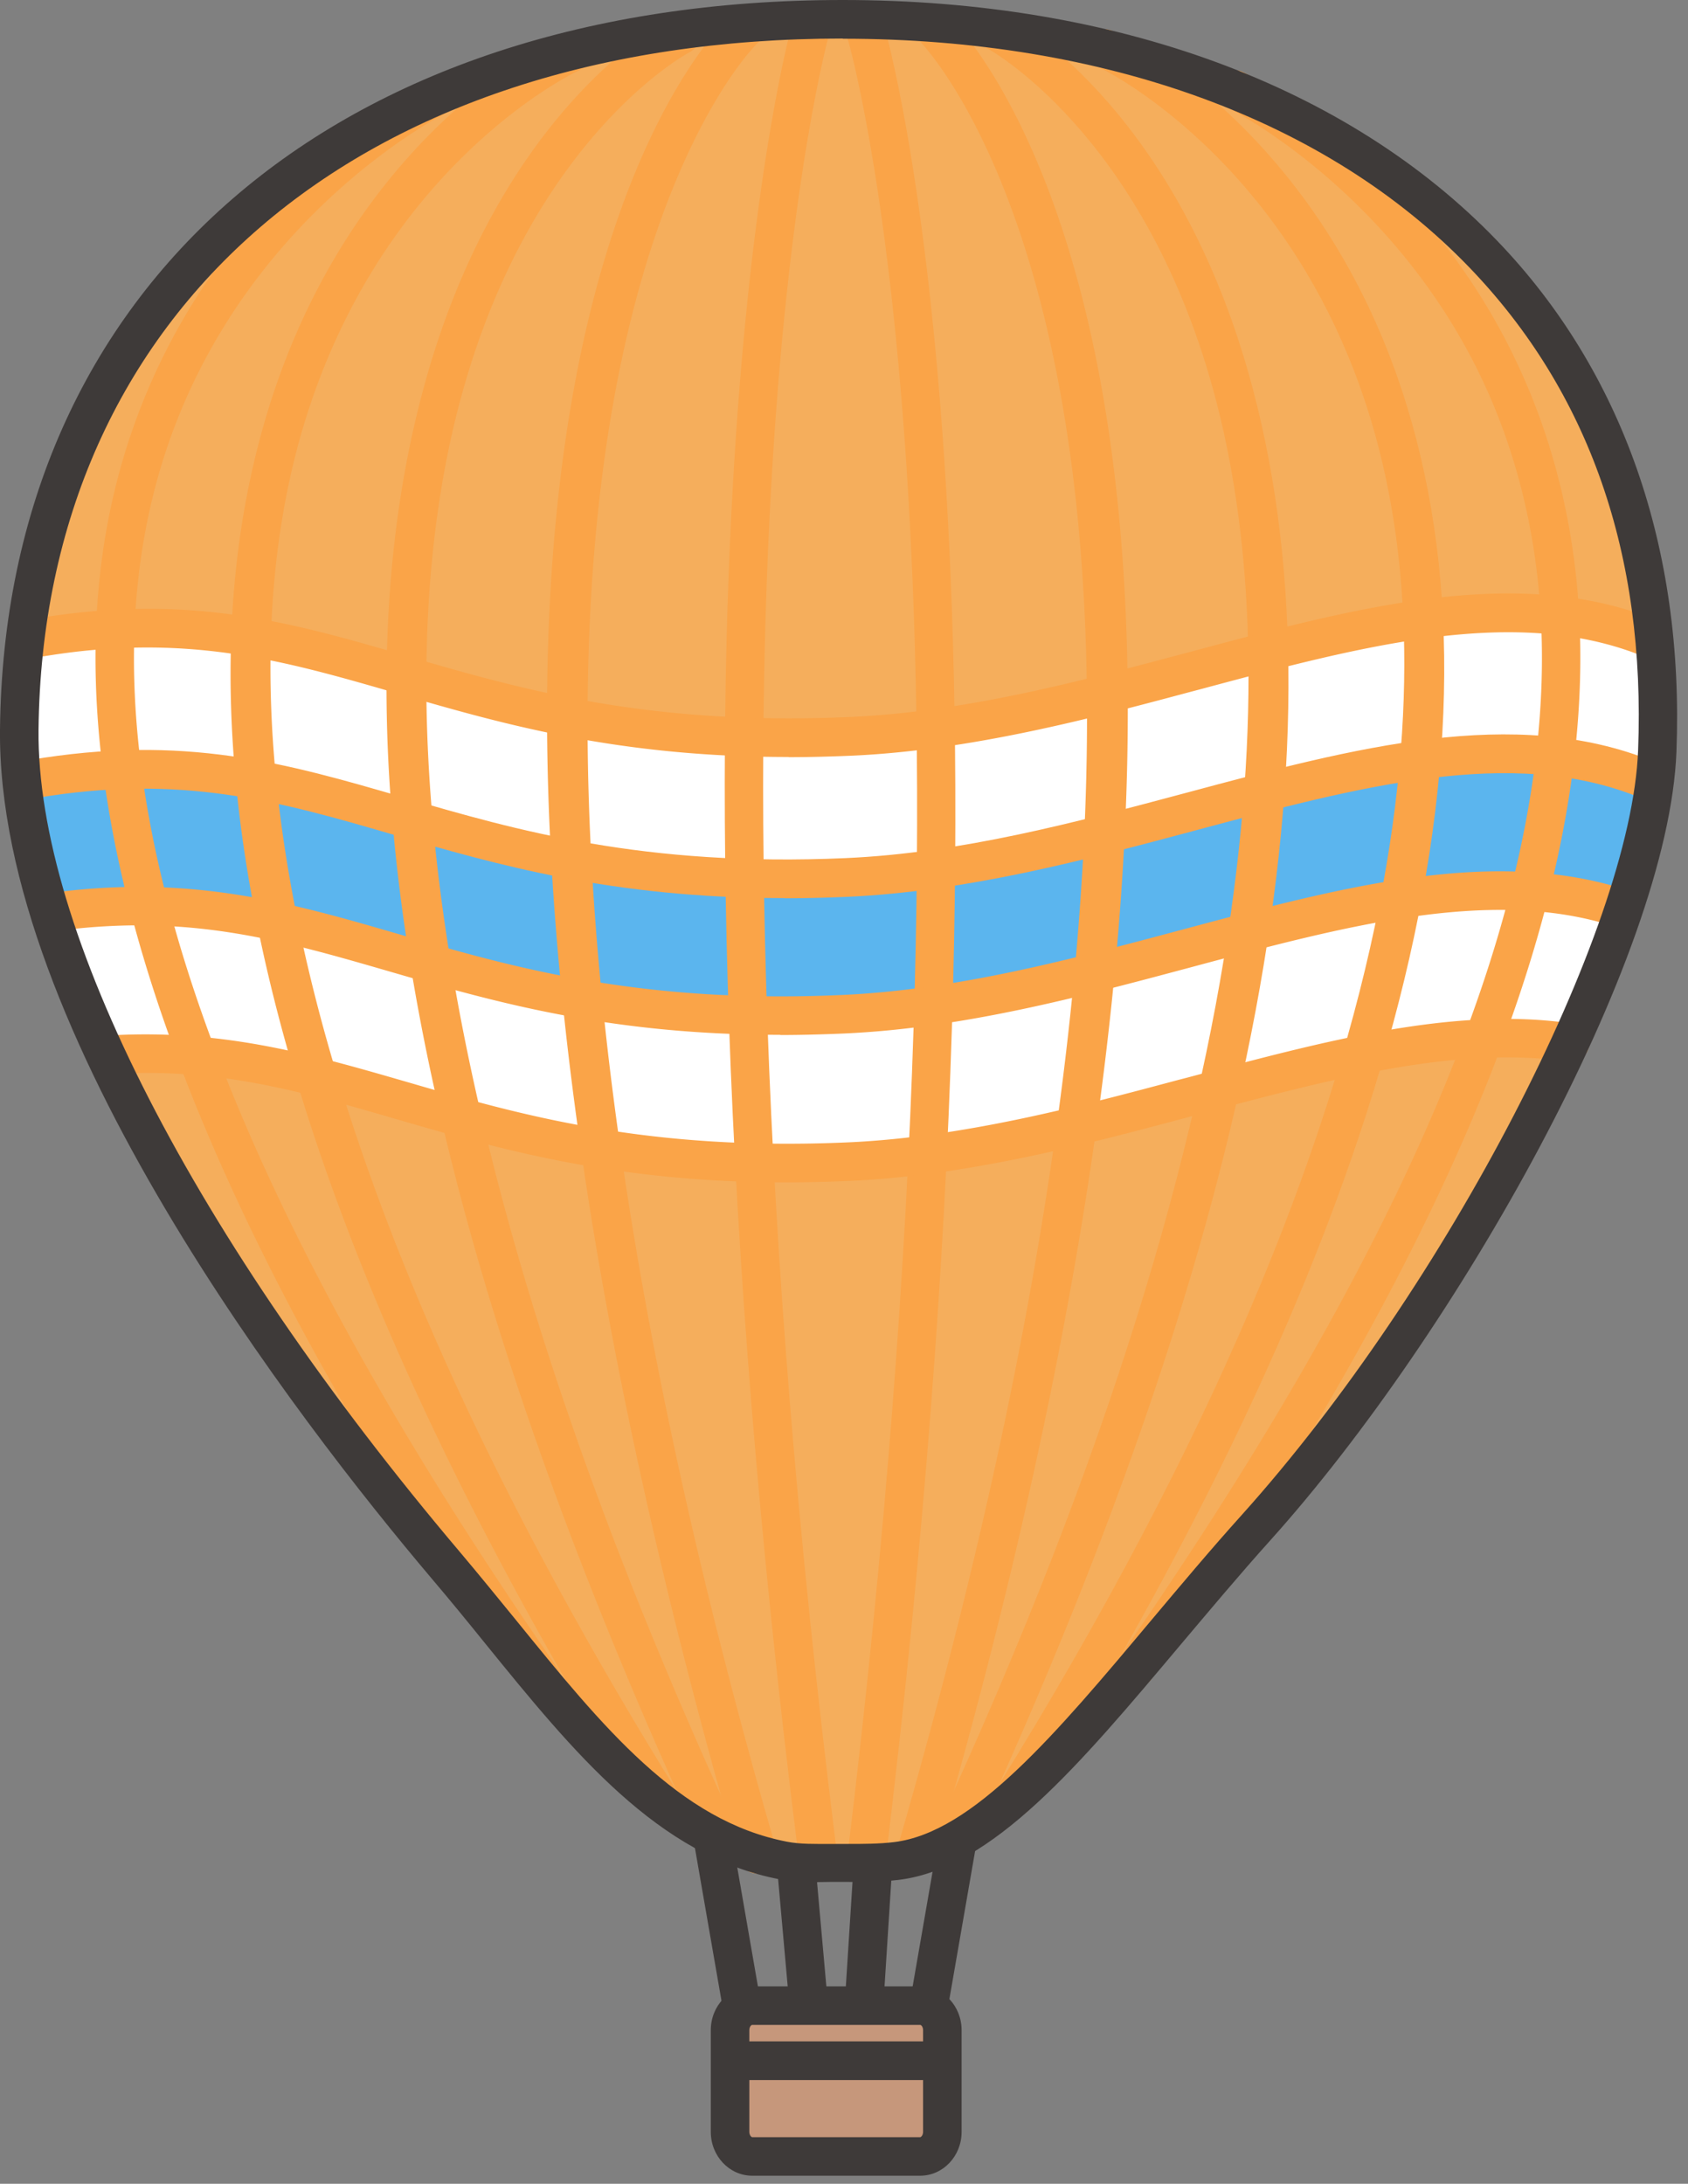 <svg width="92" height="119" viewBox="0 0 92 119" fill="none" xmlns="http://www.w3.org/2000/svg"><rect x="0" y="0" width="92" height="119" fill="#808080" stroke="none"/><g clip-path="url(#clip0_23175_7298)"><path fill-rule="evenodd" clip-rule="evenodd" d="M5.69 21.64C11.83 13.23 16.67 8.2 24.84 4.85 29.82 2.8 36.37.76 44.24.76c20.79 0 33.11 5.97 42.22 20.73 9.64 15.6-.31 34.57-.31 34.57s-11.17 20.81-23.6 34.25c-5.8 6.28-10.33 11.19-16.95 11.19-7.79 0-14.5-7.01-21.08-15.19C13.54 72.66 4.68 54.92 4.68 54.92s-8.89-19.74.99-33.27l.02-.01z" fill="#F5AE5C"/><path fill-rule="evenodd" clip-rule="evenodd" d="M1.18 42.88s3.69-2.38 11.94-2.15c6.9.19 17.41 2.99 27.53 3.05 13.08.08 29.44-3.85 39.41-3.98 6.96-.09 10.01 3.61 10.01 3.61l-1.74 6.46s-22.67 7.6-44.09 7.58c-21.42-.03-41.6-7.69-41.6-7.69l-1.47-6.87.01-.01z" fill="#5BB5EE"/><path fill-rule="evenodd" clip-rule="evenodd" d="M1.4 34.47s6.1-1.2 12.58.16c7.21 1.51 15.42 5.59 27.08 5.63 12.23.04 26.54-5.38 36.31-6.89 7.92-1.22 12.62 1.41 12.62 1.41v7.81s-6.43-2.08-14.06-.82c-8.89 1.47-19.91 6.31-31.84 6.31s-22.56-4.17-30.62-5.64c-6.83-1.25-12.11.15-12.11.15l.03-8.13.01.01zm1.53 14.75s4.79-.55 11.99 1.03c6.97 1.53 16.18 5.18 26.7 5.26 11.71.09 25.53-4.81 34.84-6.36 7.69-1.29 12.02.71 12.02.71l-2.9 7.23s-3.83-.96-11.71.67c-7.8 1.62-19.59 5.84-29.51 5.89-9.89.05-19.35-3.02-26.48-4.56-7.24-1.57-12.07-1.61-12.07-1.61l-2.89-8.26h.01z" fill="#fff"/><path fill-rule="evenodd" clip-rule="evenodd" d="M41 109.29h9.15c.67 0 1.21.6 1.21 1.34v5.54c0 .74-.54 1.34-1.21 1.34H41c-.67 0-1.21-.6-1.21-1.34v-5.54c0-.74.54-1.34 1.21-1.34z" fill="#C6977B"/><path d="M50.15 118.56H41c-1.25 0-2.26-1.07-2.26-2.39v-5.54c0-1.32 1.01-2.39 2.26-2.39h9.15c1.25 0 2.26 1.07 2.26 2.39v5.54c0 1.32-1.01 2.39-2.26 2.39zM41 110.34c-.06 0-.16.11-.16.29v5.54c0 .18.11.29.16.29h9.15c.05 0 .16-.11.16-.29v-5.54c0-.18-.1-.29-.16-.29H41z" fill="#3E3A39"/><path d="M50.75 113.35H40.53c-.58 0-1.05-.48-1.05-1.06 0-.58.47-1.05 1.05-1.05h10.22c.58 0 1.05.48 1.05 1.06 0 .58-.47 1.05-1.05 1.05zM40.37 110c-.5 0-.94-.36-1.03-.87l-1.51-8.69c-.1-.57.28-1.12.85-1.21.57-.1 1.12.28 1.21.85l1.51 8.69c.1.57-.28 1.12-.85 1.21-.06.01-.12.02-.18.02zm10.31 0c-.06 0-.12 0-.18-.02-.57-.1-.95-.64-.85-1.21l1.51-8.69c.1-.57.64-.96 1.21-.85.57.1.95.64.85 1.21l-1.51 8.69c-.09.51-.53.87-1.03.87zm-6.69-.59c-.54 0-1-.41-1.04-.96l-.54-6.04c-.05-.58.37-1.09.95-1.14.58-.04 1.09.38 1.14.95l.54 6.04c.05.58-.37 1.09-.95 1.14H44l-.01.01zm3.13.43h-.07c-.58-.04-1.02-.54-.98-1.12l.43-6.74c.04-.58.55-1.03 1.12-.98.58.04 1.02.54.98 1.12l-.43 6.74c-.04.56-.5.98-1.05.98z" fill="#3E3A39"/><path d="M44.54 101.9c-.52 0-.97-.39-1.04-.92-8.79-69.98-.36-99.6-.27-99.89.16-.56.75-.88 1.3-.71.56.16.87.75.71 1.3-.09.29-8.38 29.58.34 99.03.07.58-.34 1.1-.91 1.17h-.13v.02zm2.71.3h-.13c-.58-.07-.99-.59-.92-1.17 8.49-69.99.06-98.75-.03-99.03-.17-.55.14-1.14.7-1.31.56-.17 1.14.14 1.31.7.09.29 8.64 29.48.1 99.9-.06.53-.52.92-1.04.92l.01-.01z" fill="#FAA448"/><path d="M49.98 101.83a1.048 1.048 0 01-1.01-1.34C71.35 23.2 50.23 2.33 50.02 2.13c-.42-.39-.45-1.06-.05-1.48.39-.42 1.05-.45 1.48-.06.92.85 22.36 21.68-.45 100.49-.13.46-.55.76-1.01.76l-.01-.01z" fill="#FAA448"/><path d="M52.09 100.93c-.15 0-.3-.03-.44-.1-.53-.24-.76-.87-.51-1.39C70.07 58.42 69.72 34.23 66.1 21.16 62.21 7.14 53.81 2.63 53.73 2.59c-.51-.27-.72-.9-.45-1.41.27-.51.9-.72 1.41-.45.37.19 9.19 4.86 13.37 19.65 5.52 19.52.47 46.41-15.01 79.95-.18.38-.56.61-.95.61l-.01-.01z" fill="#FAA448"/><path d="M55.25 99c-.19 0-.38-.05-.55-.16-.49-.31-.64-.95-.34-1.45 23.83-38.42 24.22-61.74 20.35-74.53C70.39 8.58 59.87 3.64 59.77 3.6c-.53-.24-.76-.86-.52-1.39.24-.53.86-.76 1.39-.52.46.21 11.44 5.32 16.06 20.5 5.85 19.22-1.06 44.9-20.55 76.32-.2.32-.54.5-.89.5l-.01-.01z" fill="#FAA448"/><path d="M61.89 91.94c-.21 0-.41-.06-.6-.19-.48-.33-.6-.99-.26-1.46 20-28.83 26.71-49.88 21.11-66.26-4.36-12.78-15.2-18.16-15.31-18.21-.52-.25-.74-.88-.49-1.4.25-.52.88-.74 1.4-.49.48.23 11.73 5.79 16.39 19.43 5.82 17.06-.97 38.71-21.38 68.14-.2.29-.53.45-.86.45v-.01zM41.3 102.1c-.46 0-.88-.3-1.01-.76C17.47 22.53 38.91 1.7 39.83.85c.43-.39 1.09-.36 1.48.06.39.43.36 1.09-.06 1.48-.27.26-21.3 21.18 1.05 98.36a1.048 1.048 0 01-1.01 1.34l.01.01z" fill="#FAA448"/><path d="M39.19 101.19c-.4 0-.78-.23-.95-.61-15.48-33.53-20.53-60.43-15.01-79.95C27.41 5.85 36.23 1.18 36.6.99a1.05 1.05 0 01.96 1.87c-.12.06-8.49 4.58-12.37 18.57-3.63 13.07-3.98 37.26 14.96 78.28a1.05 1.05 0 01-.95 1.49l-.01-.01z" fill="#FAA448"/><path d="M36.03 99.26c-.35 0-.69-.18-.89-.5-19.5-31.41-26.41-57.09-20.56-76.31C19.2 7.27 30.18 2.16 30.64 1.95c.53-.24 1.15 0 1.39.52.24.53 0 1.15-.52 1.39-.11.05-10.62 4.99-14.94 19.26-3.87 12.8-3.49 36.12 20.35 74.54a1.055 1.055 0 01-.89 1.61v-.01z" fill="#FAA448"/><path d="M29.52 92.57c-.33 0-.66-.16-.86-.45C8.42 62.93 1.38 40.52 7.15 23.62 11.8 9.98 23.06 4.42 23.54 4.19c.52-.25 1.15-.03 1.4.49s.03 1.15-.49 1.4c-.11.05-10.95 5.43-15.31 18.21-5.54 16.23 1.41 38.02 21.25 66.62a1.053 1.053 0 01-.86 1.65l-.01.01z" fill="#FAA448"/><path d="M42.75 48.94c-9.42 0-15.7-1.83-21.32-3.46-6.18-1.8-11.51-3.34-19.49-1.99-.57.1-1.11-.29-1.21-.86-.1-.57.29-1.11.86-1.21 8.46-1.44 14.01.17 20.43 2.04 6.11 1.78 13.04 3.79 24.07 3.3 6.32-.28 12.54-1.95 18.57-3.56 9.18-2.46 17.86-4.78 25.43-1.72.54.22.8.83.58 1.37-.22.54-.83.8-1.37.58-6.92-2.79-15.26-.56-24.1 1.81-6.13 1.64-12.47 3.33-19.01 3.63-1.19.05-2.33.08-3.43.08l-.01-.01z" fill="#FAA448"/><path d="M42.52 56.39c-9.42 0-15.7-1.83-21.32-3.46-5.76-1.67-10.74-3.12-17.8-2.24a1.048 1.048 0 01-.26-2.08c7.5-.94 12.91.64 18.65 2.31 6.11 1.78 13.04 3.79 24.07 3.3 6.32-.28 12.54-1.95 18.57-3.56 8.58-2.3 16.69-4.46 23.89-2.27.55.17.87.76.7 1.31-.17.55-.76.87-1.31.7-6.62-2.02-14.45.07-22.73 2.29-6.13 1.64-12.47 3.34-19.02 3.63-1.19.05-2.33.08-3.43.08l-.01-.01z" fill="#FAA448"/><path d="M42.87 64.43c-9.42 0-15.7-1.83-21.32-3.46-5.09-1.48-9.48-2.76-15.24-2.46-.55.01-1.07-.42-1.1-1a1.05 1.05 0 011-1.1c6.12-.31 10.89 1.08 15.94 2.54 6.11 1.78 13.04 3.79 24.07 3.3 6.31-.28 12.79-2.01 17.99-3.4l.58-.15c7.46-1.99 14.51-3.88 20.94-2.92.57.08.97.62.88 1.19-.08.57-.62.97-1.19.88-6.01-.89-12.85.94-20.09 2.87l-.58.16c-5.31 1.42-11.91 3.18-18.44 3.47-1.19.05-2.33.08-3.43.08h-.01zm.11-23.18c-9.42 0-15.7-1.83-21.32-3.46C15.48 36 10.15 34.44 2.17 35.8c-.57.1-1.11-.29-1.21-.86-.1-.57.29-1.11.86-1.21 8.46-1.44 14.01.17 20.43 2.04 6.11 1.78 13.05 3.79 24.07 3.3 6.3-.28 12.51-1.94 17.99-3.4l.57-.15c9.19-2.46 17.86-4.78 25.43-1.72.54.22.8.83.58 1.37-.22.54-.83.8-1.37.58-6.92-2.79-15.26-.56-24.1 1.81l-.57.15c-5.31 1.42-11.92 3.18-18.44 3.47-1.19.05-2.33.08-3.43.08v-.01z" fill="#FAA448"/><path d="M44.55 102.57c-.67 0-1.36-.03-2.05-.16-6.65-1.27-11.22-6.9-16.06-12.86-.96-1.19-1.95-2.4-2.97-3.6C16.36 77.54-.17 56.21 0 39.75.25 15.6 18.28 0 45.93 0 60.8 0 73.46 4.66 81.6 13.12c6.83 7.1 10.2 16.73 9.77 27.85-.44 11.3-12.01 31.7-22.12 42.95-1.7 1.89-3.33 3.84-4.91 5.71-5.5 6.54-10.24 12.19-15.37 12.81-.94.11-1.89.12-2.8.11h-.92c-.23 0-.47.01-.7.01v.01zM45.93 2.1C19.55 2.1 2.34 16.89 2.1 39.77c-.11 10.93 8.48 27.69 22.98 44.82 1.03 1.22 2.02 2.44 3 3.64 4.79 5.9 8.93 11 14.82 12.13.72.14 1.5.12 2.33.12h.95c.89 0 1.73 0 2.55-.1 4.3-.52 8.8-5.87 14.01-12.08 1.59-1.89 3.23-3.85 4.96-5.77C78.81 70.16 88.9 50.71 89.28 40.9c.42-10.69-2.67-19.54-9.18-26.31C72.36 6.54 60.23 2.11 45.94 2.11l-.01-.01z" fill="#3E3A39"/></g><defs><clipPath id="clip0_23175_7298"><path fill="#fff" d="M0 0h91.41v118.56H0z"/></clipPath></defs></svg>